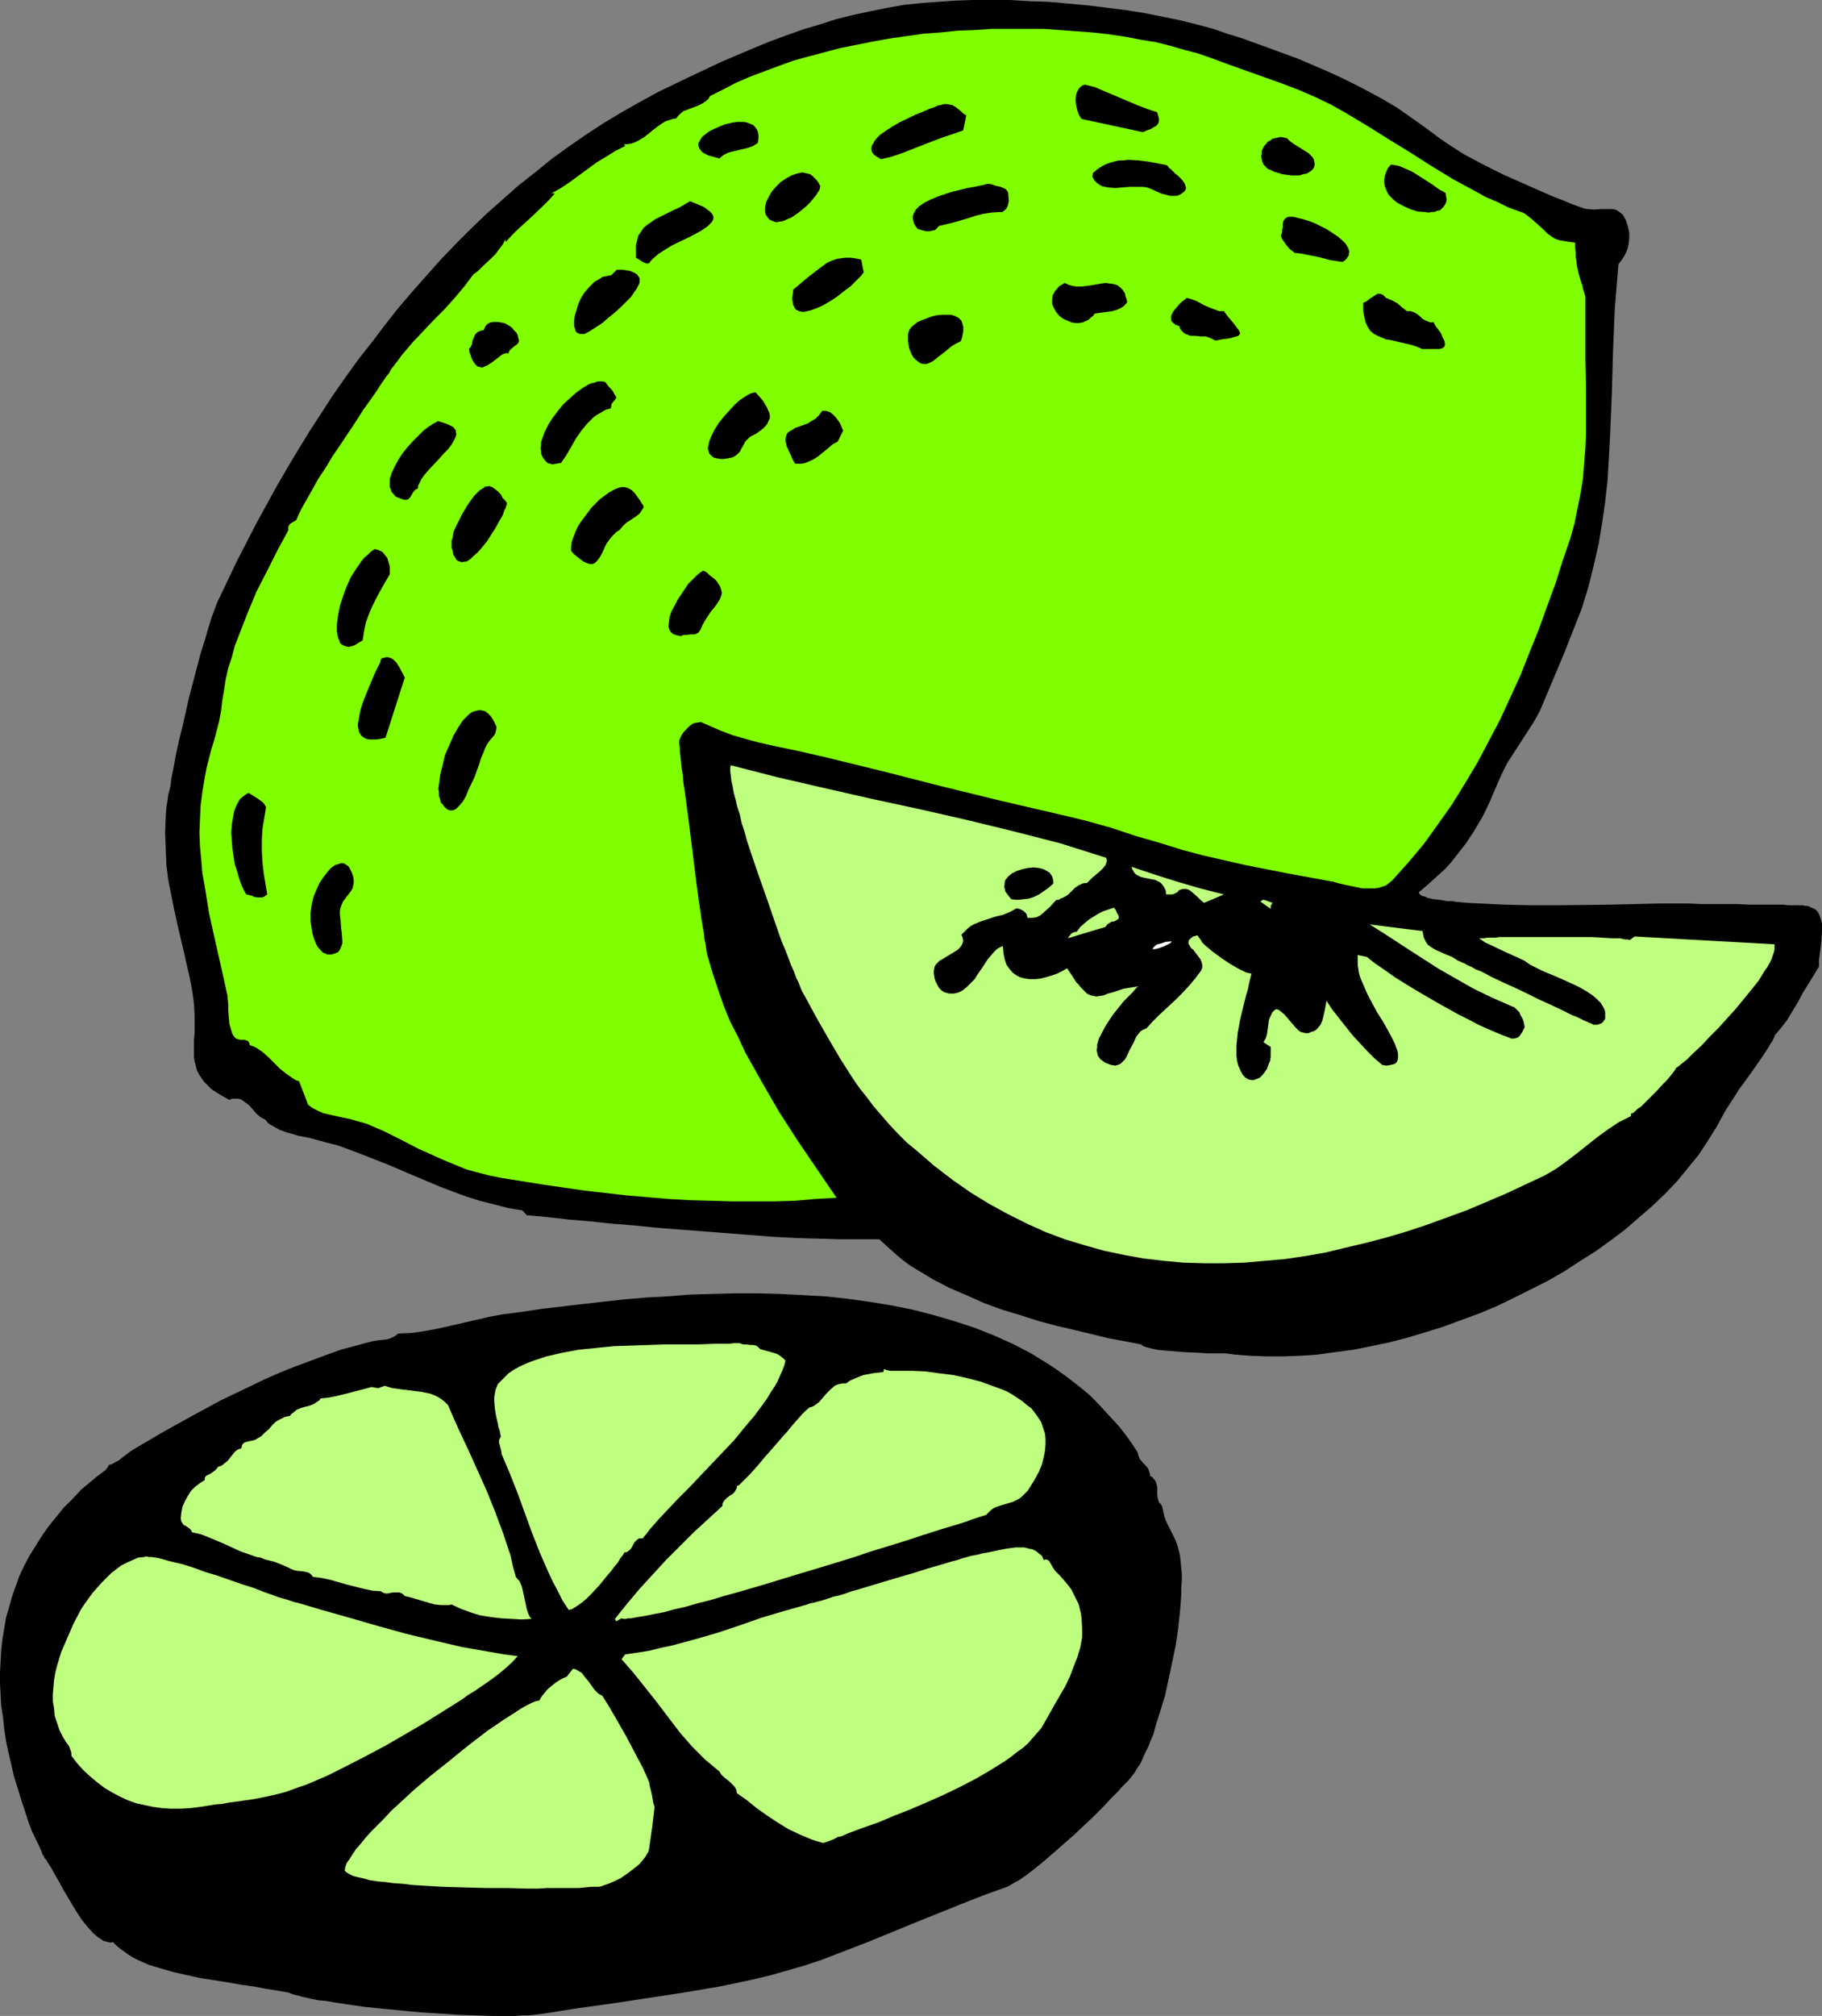 <?xml version="1.0" encoding="UTF-8" standalone="no"?>
<svg
   version="1.0"
   width="129.724mm"
   height="143.471mm"
   id="svg44"
   sodipodi:docname="Lime 07.wmf"
   xmlns:inkscape="http://www.inkscape.org/namespaces/inkscape"
   xmlns:sodipodi="http://sodipodi.sourceforge.net/DTD/sodipodi-0.dtd"
   xmlns="http://www.w3.org/2000/svg"
   xmlns:svg="http://www.w3.org/2000/svg">
  <rect width="100%" height="100%" fill="#808080" stroke="none"/>
  <sodipodi:namedview
     id="namedview44"
     pagecolor="#ffffff"
     bordercolor="#000000"
     borderopacity="0.25"
     inkscape:showpageshadow="2"
     inkscape:pageopacity="0.0"
     inkscape:pagecheckerboard="0"
     inkscape:deskcolor="#d1d1d1"
     inkscape:document-units="mm" />
  <defs
     id="defs1">
    <pattern
       id="WMFhbasepattern"
       patternUnits="userSpaceOnUse"
       width="6"
       height="6"
       x="0"
       y="0" />
  </defs>
  <path
     style="fill:#000000;fill-opacity:1;fill-rule:evenodd;stroke:none"
     d="m 435.512,71.094 -0.485,5.978 -0.485,5.817 -0.485,11.634 -0.323,11.634 -0.485,11.472 -0.323,5.817 -0.323,5.655 -0.646,5.817 -0.808,5.655 -0.97,5.817 -1.293,5.655 -1.454,5.817 -1.778,5.817 -2.424,6.14 -2.424,6.14 -2.586,6.14 -2.586,6.14 -1.293,3.07 -1.616,2.908 -3.555,5.494 -3.555,5.494 -1.454,2.908 -1.293,2.908 -0.97,2.262 -0.97,2.262 -0.97,2.101 -0.97,1.939 -2.262,3.878 -2.262,3.393 -2.747,3.555 -1.293,1.616 -1.454,1.616 -3.394,3.07 -1.778,1.616 -1.939,1.616 v 0.323 l 0.323,0.323 0.323,0.323 0.485,0.162 0.646,0.162 0.646,0.323 1.616,0.323 1.616,0.162 1.778,0.323 h 1.293 0.485 l 0.323,0.162 3.394,0.323 3.394,0.162 6.787,0.323 6.949,0.162 h 7.11 l 14.059,-0.162 6.949,-0.162 6.626,-0.162 h 7.918 l 3.07,0.162 h 3.232 6.626 l 3.394,0.162 h 3.232 3.07 2.747 l 1.293,0.162 h 1.131 0.97 0.97 0.808 l 0.646,0.162 h 0.485 0.162 l 1.131,0.485 0.97,0.485 0.646,0.646 0.485,0.969 0.323,0.969 0.323,1.131 v 1.293 1.131 l -0.162,2.585 -0.323,2.585 -0.162,1.131 -0.162,1.131 v 0.969 0.808 l -1.454,2.424 -2.909,4.686 -1.293,2.424 -1.454,2.424 -1.454,2.424 -1.616,2.101 -1.778,2.101 v 0.323 l -0.162,0.162 -0.323,0.808 -0.646,0.969 -0.646,1.131 -0.97,1.454 -0.97,1.454 -2.262,3.232 -2.424,3.393 -1.131,1.454 -0.97,1.616 -0.97,1.454 -0.808,1.293 -0.646,0.969 -0.485,0.808 -2.101,3.878 -2.424,3.878 -2.424,3.716 -2.909,3.555 -2.909,3.555 -3.232,3.393 -3.555,3.393 -3.555,3.07 -3.717,3.232 -3.878,2.908 -4.04,2.908 -4.363,2.747 -4.202,2.747 -4.525,2.585 -4.525,2.262 -4.525,2.262 -4.686,2.262 -4.686,1.939 -4.848,1.777 -4.848,1.777 -4.686,1.454 -4.848,1.454 -5.01,1.293 -4.686,0.969 -4.848,0.969 -4.848,0.646 -4.686,0.646 -4.686,0.323 -4.525,0.162 h -4.525 l -4.363,-0.162 -4.202,-0.323 -1.131,-0.162 -1.293,-0.162 h -1.454 -1.778 -1.778 l -1.939,-0.162 -4.04,-0.162 -3.878,-0.323 -1.939,-0.162 -1.616,-0.162 -1.454,-0.323 -1.293,-0.323 -0.97,-0.323 -0.646,-0.485 -4.202,-0.808 -4.363,-0.808 -4.686,-1.131 -4.686,-1.131 -4.848,-1.131 -4.848,-1.293 -5.01,-1.616 -4.848,-1.454 -4.848,-1.777 -4.686,-2.101 -4.525,-1.939 -4.363,-2.262 -4.04,-2.424 -2.101,-1.293 -1.778,-1.293 -1.778,-1.454 -1.616,-1.454 -1.616,-1.454 -1.616,-1.454 h -5.171 -5.494 l -5.656,-0.162 -5.979,-0.162 -6.141,-0.323 -6.141,-0.485 -12.443,-0.969 -12.605,-0.969 -6.302,-0.646 -6.141,-0.485 -5.979,-0.646 -5.818,-0.485 -5.494,-0.646 -5.494,-0.485 -1.131,-1.293 -3.878,-0.646 -3.717,-0.969 -3.878,-0.969 -3.555,-1.131 -3.555,-1.293 -3.394,-1.293 -6.949,-2.908 -6.787,-2.908 -6.949,-2.747 -3.394,-1.293 -3.555,-1.293 -3.717,-0.969 -3.555,-0.969 -1.454,-0.323 -1.778,-0.323 -1.616,-0.485 -1.778,-0.485 -1.778,-0.646 -1.454,-0.808 -1.454,-0.808 -0.485,-0.485 -0.485,-0.646 -0.646,-0.323 -0.646,-0.323 -1.131,-0.969 -0.97,-1.131 -0.97,-1.131 -1.131,-0.808 -0.646,-0.485 -0.485,-0.323 -0.808,-0.162 h -0.646 -0.808 l -0.808,0.323 -1.778,-0.969 -1.616,-0.969 -1.454,-0.969 -0.97,-0.969 -0.97,-0.969 -0.808,-1.131 -0.646,-0.969 -0.485,-0.969 -0.323,-1.293 -0.323,-1.131 -0.162,-1.293 v -1.454 -3.07 l 0.162,-1.616 v -1.939 -3.07 l -0.162,-3.232 -0.485,-3.393 -0.646,-3.393 -0.808,-3.555 -0.808,-3.555 -1.778,-7.594 -0.808,-3.716 -0.808,-4.039 -0.808,-4.039 -0.485,-4.039 -0.162,-4.201 -0.162,-4.363 0.162,-4.363 0.162,-2.262 0.323,-2.1 0.162,-1.293 0.323,-1.293 0.323,-1.293 0.162,-1.616 0.646,-3.232 0.646,-3.555 0.808,-3.716 0.97,-3.878 1.778,-7.917 2.101,-7.917 0.97,-3.716 1.131,-3.555 0.97,-3.393 0.97,-3.07 0.485,-1.293 0.485,-1.293 0.485,-1.293 0.485,-0.969 4.848,-10.179 5.171,-10.018 2.747,-5.009 2.747,-5.009 2.909,-5.009 2.909,-4.847 3.07,-5.009 6.302,-9.695 3.394,-4.847 3.394,-4.686 3.555,-4.524 3.555,-4.686 3.555,-4.524 3.878,-4.524 3.717,-4.201 3.878,-4.363 4.04,-4.201 4.04,-4.039 4.202,-4.039 4.363,-3.878 4.202,-3.716 4.525,-3.555 4.363,-3.555 4.686,-3.393 4.686,-3.232 4.686,-3.07 4.848,-2.908 4.848,-2.747 5.01,-2.747 8.403,-4.039 8.565,-4.039 8.726,-3.716 4.363,-1.777 4.363,-1.616 4.525,-1.616 4.363,-1.293 4.525,-1.454 4.525,-1.131 4.525,-0.969 4.686,-0.969 4.686,-0.808 4.686,-0.485 4.363,-0.323 4.525,-0.323 L 261.63,0 h 5.01 5.171 l 5.171,0.323 5.171,0.162 5.333,0.485 5.333,0.485 5.171,0.646 5.171,0.646 5.01,0.808 4.848,0.969 4.686,0.969 4.525,1.131 4.202,1.131 3.717,1.293 3.717,1.131 7.595,2.747 7.918,2.908 7.918,3.393 3.878,1.777 3.878,1.939 3.717,1.939 3.555,1.939 3.555,2.101 3.232,2.262 3.232,2.262 3.07,2.262 1.939,1.454 2.101,1.454 2.262,1.454 2.262,1.454 5.171,2.747 5.494,2.747 5.494,2.424 5.494,2.424 2.586,1.131 2.586,0.969 2.262,0.969 2.262,0.808 0.97,0.323 0.808,0.162 1.778,0.162 1.778,-0.162 h 1.778 1.454 l 0.808,0.162 0.646,0.323 0.646,0.485 0.646,0.485 0.485,0.808 0.485,0.969 0.485,1.616 0.323,1.616 v 1.454 l -0.162,1.454 -0.323,1.454 -0.646,1.454 -0.808,1.293 z"
     id="path1" />
  <path
     style="fill:#7fff00;fill-opacity:1;fill-rule:evenodd;stroke:none"
     d="m 423.876,65.277 v 1.454 l 0.162,1.293 v 1.131 l 0.162,0.969 0.162,1.454 0.323,1.454 0.323,1.293 0.485,1.616 0.323,0.808 0.162,0.969 0.323,0.969 0.323,1.131 v 8.24 8.24 l 0.162,8.079 v 8.079 4.039 l -0.162,4.039 -0.323,4.039 -0.323,4.039 -0.646,4.039 -0.808,4.039 -0.808,4.039 -1.131,4.039 -2.101,6.14 -1.939,6.14 -2.262,6.14 -2.262,6.302 -2.424,5.978 -2.424,6.14 -2.747,5.978 -2.747,5.978 -3.07,5.817 -3.07,5.817 -3.394,5.655 -3.394,5.494 -3.878,5.494 -3.717,5.17 -4.202,5.009 -4.363,4.847 -0.808,0.646 -0.808,0.646 -0.97,0.323 -0.97,0.323 -0.97,0.162 h -1.131 -2.262 l -2.424,-0.485 -2.262,-0.485 -2.101,-0.485 -0.97,-0.323 -0.97,-0.162 -11.474,-2.101 -11.474,-2.262 -5.656,-1.293 -5.656,-1.293 -5.494,-1.454 -5.656,-1.777 -6.787,-1.939 -6.787,-2.262 -6.949,-1.939 -6.787,-1.616 -15.998,-3.716 -15.837,-3.878 -15.837,-4.039 -15.837,-3.878 -7.11,-1.616 -6.949,-1.454 -3.555,-0.808 -3.555,-0.969 -3.394,-0.969 -3.394,-1.293 v 0 l -5.171,-2.262 -0.97,0.162 -0.97,0.162 -0.97,0.646 -0.646,0.646 -0.808,0.808 -0.646,0.808 -0.485,0.969 -0.323,0.808 v 0.323 0.485 l 0.162,0.969 v 0.969 l 0.162,1.293 0.162,1.616 0.162,1.616 0.323,1.939 0.162,2.101 0.323,2.101 0.323,2.262 0.323,2.424 0.646,5.009 1.293,10.341 0.646,5.17 0.646,4.847 0.323,2.101 0.323,2.262 0.323,1.939 0.323,1.939 0.162,1.616 0.323,1.454 0.162,1.293 0.162,0.969 0.162,0.808 0.162,0.485 1.293,4.363 1.454,4.363 1.454,4.201 1.778,4.363 2.101,4.039 1.939,4.201 2.262,4.039 2.262,4.039 4.686,8.079 5.01,7.756 5.171,7.594 5.171,7.594 -5.656,0.323 -5.494,0.485 -5.656,0.162 h -5.656 -5.656 l -5.656,-0.162 -5.818,-0.162 -5.656,-0.323 -11.312,-0.969 -11.312,-1.293 -11.15,-1.616 -11.15,-1.777 -3.232,-0.646 -3.07,-0.808 -3.07,-0.808 -2.747,-1.131 -2.747,-1.131 -2.586,-1.131 -5.01,-2.262 -4.686,-2.424 -4.525,-2.262 -2.262,-0.969 -2.262,-0.969 -2.262,-0.646 -2.262,-0.646 -3.07,-0.646 -2.909,-0.646 -1.293,-0.323 -1.454,-0.646 -1.293,-0.646 -1.293,-0.969 -2.424,-6.302 -0.97,-0.323 -0.97,-0.646 -1.616,-1.131 -1.616,-1.293 -1.454,-1.454 -1.454,-1.454 -1.616,-1.454 -1.616,-1.131 -0.97,-0.485 -0.97,-0.323 -0.162,-0.646 -0.323,-0.485 -0.485,-0.162 -0.485,-0.162 h -0.485 -0.646 l -0.646,-0.162 -0.485,-0.162 -0.485,-0.485 -0.323,-0.485 -0.323,-0.646 -0.162,-0.646 -0.485,-1.616 -0.162,-1.777 -0.162,-1.777 v -1.777 l -0.162,-1.616 v -0.646 l -0.162,-0.646 -1.616,-7.271 -1.616,-7.109 -1.616,-7.271 -1.131,-7.109 -0.646,-3.555 -0.323,-3.716 -0.323,-3.555 -0.162,-3.716 0.162,-3.555 0.162,-3.716 0.485,-3.716 0.646,-3.878 0.485,-2.585 1.293,-5.009 0.808,-2.585 1.293,-5.009 0.485,-2.585 0.323,-2.747 0.485,-2.908 0.485,-3.07 0.646,-2.908 0.97,-2.908 0.808,-3.07 1.131,-2.908 2.262,-5.817 2.424,-5.817 2.909,-5.655 2.747,-5.494 2.909,-5.332 v -0.485 -0.485 l 0.162,-0.323 0.323,-0.485 0.808,-0.485 0.808,-0.485 0.323,-0.646 0.323,-0.808 0.485,-0.969 0.485,-0.969 0.646,-1.131 0.646,-1.131 1.454,-2.585 1.616,-2.908 1.939,-2.908 1.939,-3.232 2.101,-3.07 4.202,-6.302 1.939,-3.07 2.101,-2.908 1.778,-2.585 0.808,-1.293 0.808,-1.131 0.646,-0.969 0.808,-0.969 0.485,-0.969 0.646,-0.808 2.424,-3.232 2.747,-3.232 5.656,-5.978 2.909,-2.908 2.747,-3.07 2.586,-3.07 2.424,-3.232 1.293,-0.969 1.131,-1.131 2.424,-2.262 1.131,-1.131 0.97,-1.293 0.97,-1.293 0.808,-1.454 v 0.808 l 1.454,-1.616 1.778,-1.777 3.394,-3.07 3.394,-3.232 1.616,-1.616 1.616,-1.777 h -0.97 l 2.586,-1.454 2.424,-1.616 4.848,-3.555 2.424,-1.777 2.424,-1.454 2.586,-1.616 2.586,-1.293 -0.323,-0.485 h 0.97 l 0.97,-0.162 0.97,-0.323 0.97,-0.485 1.616,-0.969 1.616,-1.293 1.616,-1.293 1.616,-1.131 0.808,-0.485 0.97,-0.323 0.97,-0.323 0.97,-0.162 0.485,-0.646 0.485,-0.485 0.97,-0.808 1.293,-0.485 2.586,-0.969 1.293,-0.646 1.131,-0.808 0.485,-0.485 0.323,-0.646 3.555,-1.777 3.394,-1.777 3.717,-1.616 3.878,-1.454 3.878,-1.454 4.04,-1.454 4.04,-1.131 4.363,-1.131 4.202,-1.131 8.888,-1.777 4.525,-0.808 4.525,-0.646 4.525,-0.646 4.525,-0.323 4.686,-0.485 4.525,-0.162 4.686,-0.323 h 4.525 4.686 4.525 l 4.525,0.323 4.363,0.323 4.363,0.323 4.363,0.485 4.363,0.646 4.202,0.808 4.04,0.646 3.878,0.969 3.878,1.131 3.717,0.969 3.717,1.293 4.363,1.616 4.525,1.616 9.534,3.393 4.686,1.777 4.525,1.939 4.363,2.101 4.04,2.262 5.656,3.393 5.656,3.555 5.818,3.555 5.818,3.716 5.818,3.555 5.979,3.232 2.909,1.616 3.07,1.293 2.909,1.454 3.07,1.131 0.97,0.323 0.808,0.485 1.616,1.293 1.454,1.293 1.454,1.293 1.293,1.293 1.616,1.131 0.646,0.323 0.97,0.323 0.97,0.162 0.97,0.162 1.131,0.162 z"
     id="path2" />
  <path
     style="fill:#000000;fill-opacity:1;fill-rule:evenodd;stroke:none"
     d="m 311.403,30.215 0.162,0.646 0.162,0.485 0.162,0.646 v 0.323 l -0.162,0.808 -0.485,0.646 -0.808,0.485 -0.808,0.485 -0.97,0.323 -1.131,0.485 -16.483,-3.555 v 0 l -0.646,-0.969 -0.485,-1.293 -0.323,-1.454 -0.162,-1.454 0.162,-1.293 0.162,-0.646 0.323,-0.646 0.323,-0.485 0.485,-0.485 0.485,-0.323 0.646,-0.162 2.586,0.646 2.262,0.969 9.534,4.039 2.586,0.969 z"
     id="path3" />
  <path
     style="fill:#000000;fill-opacity:1;fill-rule:evenodd;stroke:none"
     d="m 260.014,31.023 -0.808,4.039 -2.747,0.969 -2.909,0.969 -5.494,2.101 -5.333,2.101 -2.909,0.969 -2.747,0.646 -0.808,-0.485 -0.808,-0.485 -0.485,-0.485 -0.323,-0.485 -0.162,-0.646 v -0.485 l 0.162,-0.646 0.323,-0.485 0.323,-0.646 0.485,-0.646 1.131,-1.131 1.616,-1.131 1.778,-1.131 1.939,-1.131 2.101,-0.969 1.939,-0.969 2.101,-0.808 1.778,-0.808 1.454,-0.485 0.646,-0.323 0.485,-0.162 h 0.485 l 0.323,-0.162 0.97,-0.162 0.808,0.162 0.97,0.162 0.808,0.485 1.454,1.131 0.646,0.646 z"
     id="path4" />
  <path
     style="fill:#000000;fill-opacity:1;fill-rule:evenodd;stroke:none"
     d="m 203.939,38.455 -1.293,0.808 -1.293,0.485 -2.747,0.646 -1.293,0.323 -1.293,0.323 -1.293,0.646 -0.646,0.485 -0.485,0.485 -1.616,-0.485 -1.293,-0.323 -0.97,-0.485 -0.808,-0.485 -0.485,-0.646 -0.323,-0.485 -0.162,-0.646 v -0.646 l 0.323,-0.485 0.323,-0.646 0.485,-0.646 0.646,-0.485 0.808,-0.646 0.808,-0.485 1.778,-0.808 1.939,-0.808 2.101,-0.485 1.131,-0.162 h 0.97 0.97 l 0.808,0.162 0.808,0.323 0.808,0.323 0.485,0.485 0.485,0.646 0.323,0.646 0.162,0.969 v 0.969 z"
     id="path5" />
  <path
     style="fill:#000000;fill-opacity:1;fill-rule:evenodd;stroke:none"
     d="m 346.308,37.163 0.808,0.808 1.131,0.808 1.293,0.808 1.293,0.808 1.293,0.808 0.97,0.969 0.323,0.485 0.162,0.485 0.162,0.646 v 0.646 l -0.162,0.646 -0.485,0.646 -0.646,0.485 -0.808,0.485 -0.97,0.162 -0.97,0.323 h -1.131 -1.131 l -2.424,-0.323 -0.97,-0.323 -1.131,-0.323 -0.97,-0.485 -0.808,-0.323 -0.646,-0.646 -0.485,-0.485 -0.323,-0.808 -0.162,-0.646 -0.162,-0.808 0.162,-0.646 v -0.808 l 0.323,-0.646 0.323,-0.646 0.485,-0.485 0.485,-0.646 0.646,-0.323 0.646,-0.485 0.646,-0.162 0.808,-0.162 0.808,-0.162 0.808,0.162 z"
     id="path6" />
  <path
     style="fill:#000000;fill-opacity:1;fill-rule:evenodd;stroke:none"
     d="m 293.95,47.504 0.162,-0.969 1.131,-0.969 0.97,-0.646 1.131,-0.646 1.293,-0.485 1.131,-0.323 1.293,-0.323 h 1.293 l 1.293,-0.162 2.586,0.162 2.747,0.323 2.586,0.485 2.424,0.485 0.323,0.323 0.323,0.485 0.323,0.162 0.162,0.162 0.646,0.646 0.485,0.485 0.646,0.485 1.131,1.131 0.485,0.646 0.323,0.485 0.162,0.646 0.162,0.485 -0.162,0.485 -0.323,0.485 -0.646,0.485 -0.808,0.485 -0.646,0.162 h -0.646 -1.131 l -1.131,-0.323 -1.293,-0.323 -2.424,-1.131 -1.293,-0.485 -1.131,-0.162 h -1.616 -1.939 l -1.939,0.162 -1.939,0.162 -1.939,-0.162 -0.808,-0.162 -0.808,-0.162 -0.808,-0.485 -0.646,-0.485 -0.646,-0.646 z"
     id="path7" />
  <path
     style="fill:#000000;fill-opacity:1;fill-rule:evenodd;stroke:none"
     d="m 388.971,51.866 0.162,0.969 0.162,0.808 -0.162,0.808 -0.323,0.646 -0.323,0.485 -0.485,0.485 -0.485,0.485 -0.808,0.162 -0.808,0.323 h -0.646 l -0.97,0.162 -0.808,-0.162 -2.101,-0.162 -1.939,-0.646 -1.778,-0.808 -1.778,-0.969 -0.808,-0.646 -0.646,-0.646 -0.646,-0.646 -0.485,-0.808 -0.323,-0.808 -0.323,-0.808 -0.162,-0.969 v -0.808 l 0.162,-0.969 0.323,-0.969 0.485,-1.131 0.808,-0.969 2.101,0.323 1.939,0.808 1.778,0.808 1.778,1.131 3.555,2.262 1.778,1.293 z"
     id="path8" />
  <path
     style="fill:#000000;fill-opacity:1;fill-rule:evenodd;stroke:none"
     d="m 220.745,50.089 -0.162,0.808 -0.485,0.808 -0.485,0.808 -0.808,0.969 -0.808,0.969 -0.808,0.808 -2.101,1.777 -1.131,0.808 -0.97,0.646 -1.131,0.485 -1.131,0.485 -0.97,0.162 -0.97,0.162 -0.808,-0.323 -0.808,-0.323 -0.485,-0.485 -0.323,-0.485 -0.323,-0.485 -0.162,-0.646 v -0.646 -0.646 l 0.323,-1.454 0.646,-1.293 0.808,-1.454 1.131,-1.293 1.293,-1.293 1.454,-0.969 1.454,-0.808 1.454,-0.485 0.646,-0.162 0.808,-0.162 0.646,0.162 0.808,0.162 0.646,0.162 0.646,0.485 0.485,0.485 0.646,0.646 0.485,0.646 z"
     id="path9" />
  <path
     style="fill:#000000;fill-opacity:1;fill-rule:evenodd;stroke:none"
     d="m 252.742,60.753 -0.646,0.646 -0.485,0.485 -0.808,0.162 -0.646,0.162 h -0.808 l -0.808,-0.162 -1.616,-0.485 -0.485,-0.646 -0.485,-0.808 -0.162,-0.646 -0.162,-0.646 v -0.646 l 0.162,-0.646 0.323,-0.485 0.323,-0.646 0.485,-0.485 0.485,-0.485 1.454,-0.969 1.616,-0.808 1.939,-0.808 1.939,-0.646 1.939,-0.646 2.101,-0.485 1.939,-0.485 1.939,-0.323 1.454,-0.323 0.808,-0.162 0.646,-0.162 0.485,-0.162 h 0.485 l 0.808,0.162 0.808,0.323 1.454,0.323 0.808,0.323 0.646,0.323 0.485,0.646 0.162,0.485 v 0.485 l 0.162,1.454 -0.162,0.808 -0.162,0.646 -0.323,0.646 -0.485,0.485 -0.646,0.485 h -0.808 l -2.262,0.162 -2.101,0.323 -1.939,0.485 -1.939,0.646 -3.878,1.131 -1.939,0.485 z"
     id="path10" />
  <path
     style="fill:#000000;fill-opacity:1;fill-rule:evenodd;stroke:none"
     d="m 174.689,70.771 -0.485,0.162 -0.485,-0.162 -0.808,-0.323 -0.97,-0.646 -0.808,-0.485 v -1.777 -1.616 l 0.323,-1.293 0.323,-1.293 0.808,-1.131 0.646,-0.969 0.97,-0.808 0.97,-0.646 1.131,-0.808 1.293,-0.646 2.586,-1.293 2.747,-1.293 2.747,-1.616 1.616,0.646 1.131,0.485 1.131,0.485 0.808,0.646 0.646,0.485 0.485,0.485 0.323,0.485 0.162,0.485 v 0.485 l -0.162,0.485 -0.323,0.485 -0.485,0.485 -0.485,0.485 -0.646,0.485 -1.454,0.969 -1.778,0.969 -1.939,0.969 -4.04,1.939 -1.778,1.131 -1.778,1.131 -1.293,1.131 -0.646,0.646 z"
     id="path11" />
  <path
     style="fill:#000000;fill-opacity:1;fill-rule:evenodd;stroke:none"
     d="m 361.176,70.448 -3.232,-0.485 -3.07,-0.808 -3.232,-0.646 -1.616,-0.323 -1.616,-0.162 -0.646,-0.485 -0.646,-0.485 -0.97,-1.131 -0.808,-1.131 -0.485,-0.808 -0.162,-0.646 0.323,-0.808 v -0.646 l 0.162,-0.808 v -0.808 l 0.162,-0.808 0.323,-0.485 0.323,-0.323 0.323,-0.162 0.323,-0.162 h 0.485 0.97 l 1.293,0.323 1.293,0.323 1.616,0.485 1.616,0.646 1.616,0.808 1.616,0.808 1.454,0.969 1.454,0.969 1.131,0.969 0.97,0.969 0.646,1.131 0.162,0.485 0.162,0.485 -0.162,0.485 v 0.485 l -0.323,0.485 -0.323,0.485 -0.485,0.485 z"
     id="path12" />
  <path
     style="fill:#000000;fill-opacity:1;fill-rule:evenodd;stroke:none"
     d="m 232.381,73.033 v 0.323 l -0.323,0.323 -0.323,0.485 -0.485,0.485 -0.485,0.485 -0.646,0.646 -1.293,1.293 -1.778,1.293 -1.616,1.293 -1.939,1.293 -1.939,1.131 -1.778,0.808 -1.778,0.646 -0.808,0.162 -0.646,0.162 h -0.808 l -0.646,-0.162 -0.485,-0.162 -0.485,-0.323 -0.323,-0.485 -0.323,-0.646 -0.162,-0.808 -0.162,-0.969 0.162,-1.131 0.162,-1.293 4.04,-3.393 2.101,-1.616 1.939,-1.454 1.131,-0.808 1.131,-0.485 1.293,-0.485 1.131,-0.162 1.293,-0.162 h 1.293 l 1.293,0.162 1.616,0.323 z"
     id="path13" />
  <path
     style="fill:#000000;fill-opacity:1;fill-rule:evenodd;stroke:none"
     d="m 164.509,74.003 1.454,-1.454 h 1.454 l 1.131,0.162 0.97,0.162 0.808,0.323 0.646,0.323 0.485,0.323 0.323,0.485 0.323,0.485 v 0.485 0.646 l -0.162,0.485 -0.323,0.646 -0.323,0.646 -0.485,0.646 -0.97,1.454 -1.454,1.454 -1.454,1.454 -1.616,1.454 -1.616,1.293 -1.454,1.293 -1.454,0.969 -1.293,0.808 -0.485,0.323 -0.485,0.323 -0.646,0.323 -0.646,0.323 h -0.646 -0.485 l -0.485,-0.162 -0.323,-0.162 -0.323,-0.323 -0.162,-0.485 -0.162,-0.485 -0.162,-0.485 v -1.293 l 0.162,-1.454 0.485,-1.616 0.485,-1.616 0.808,-1.777 0.97,-1.454 1.293,-1.454 1.293,-1.293 1.454,-0.808 0.646,-0.485 0.808,-0.162 0.808,-0.162 z"
     id="path14" />
  <path
     style="fill:#000000;fill-opacity:1;fill-rule:evenodd;stroke:none"
     d="m 303.323,81.274 -0.808,0.969 -0.97,0.646 -1.131,0.485 -1.131,0.323 -2.424,0.323 -1.131,0.162 -1.131,0.162 -0.485,0.646 -0.646,0.485 -0.485,0.485 -0.646,0.323 -1.131,0.485 -1.293,0.162 -1.454,-0.162 -1.131,-0.485 -1.131,-0.485 -1.131,-0.808 -0.808,-0.969 -0.646,-1.131 -0.485,-1.131 v -1.131 l 0.162,-1.293 0.323,-0.485 0.323,-0.646 0.485,-0.485 0.485,-0.646 0.808,-0.485 0.808,-0.485 0.97,0.485 1.131,0.323 1.131,0.162 h 1.293 l 2.586,-0.323 2.747,-0.485 1.131,-0.162 1.131,0.162 1.131,0.162 0.97,0.323 0.808,0.646 0.485,0.485 0.323,0.485 0.323,0.485 0.162,0.808 0.323,0.808 z"
     id="path15" />
  <path
     style="fill:#000000;fill-opacity:1;fill-rule:evenodd;stroke:none"
     d="m 378.628,83.697 h 0.485 0.485 l 0.97,0.323 0.808,0.485 0.808,0.646 0.646,0.646 0.97,0.485 0.808,0.323 0.485,0.162 0.646,-0.162 0.485,0.969 0.485,0.646 0.97,1.293 0.485,1.131 0.485,0.969 0.162,0.646 v 0.646 l -0.162,0.323 -0.323,0.323 -0.323,0.162 -0.646,0.162 h -1.293 -1.616 -1.778 l -1.454,-0.646 -1.454,-0.485 -2.909,-0.646 -2.747,-0.646 -1.131,-0.162 -1.131,-0.485 -1.131,-0.485 -0.97,-0.485 -0.97,-0.808 -0.646,-0.969 -0.646,-1.293 -0.323,-1.454 -0.162,-0.808 -0.162,-0.969 v -0.969 -1.131 l 0.808,-0.323 0.808,-0.646 1.454,-0.969 0.808,-0.485 h 0.646 l 0.485,0.162 0.323,0.162 0.323,0.323 0.485,0.485 0.808,0.323 0.808,0.323 1.454,0.808 1.293,1.131 z"
     id="path16" />
  <path
     style="fill:#000000;fill-opacity:1;fill-rule:evenodd;stroke:none"
     d="m 329.34,83.697 0.97,1.293 0.808,0.969 0.808,0.969 0.485,0.646 0.485,0.646 0.485,0.646 0.162,0.323 0.162,0.485 -0.162,0.323 -0.323,0.323 -0.485,0.162 -0.646,0.162 -0.97,0.323 -1.131,0.162 -1.293,0.162 -1.616,0.323 -0.646,-0.323 -0.646,-0.323 -1.293,-0.485 h -1.454 l -1.454,-0.162 h -1.293 l -0.808,-0.323 -0.485,-0.162 -0.485,-0.323 -0.485,-0.485 -0.485,-0.646 -0.162,-0.646 -0.97,-0.323 -0.646,-0.485 -0.485,-0.485 -0.162,-0.485 v -0.485 -0.485 l 0.323,-0.646 0.323,-0.646 0.808,-0.969 0.97,-1.131 0.97,-0.808 0.485,-0.323 0.323,-0.323 1.293,0.323 1.293,0.485 2.424,1.293 1.131,0.485 1.293,0.485 1.293,0.485 z"
     id="path17" />
  <path
     style="fill:#000000;fill-opacity:1;fill-rule:evenodd;stroke:none"
     d="m 258.56,91.776 -1.293,0.646 -1.131,0.646 -1.939,1.616 -2.101,1.616 -0.97,0.808 -0.97,0.485 -0.808,0.323 h -0.808 l -0.808,-0.162 -0.646,-0.485 -0.646,-0.485 -0.646,-0.646 -0.485,-0.808 -0.323,-0.808 -0.323,-0.808 -0.162,-0.969 -0.162,-0.969 v -0.969 -0.808 l 0.162,-0.808 0.323,-0.646 0.485,-0.646 0.808,-0.646 0.808,-0.646 1.131,-0.485 1.293,-0.485 1.293,-0.485 1.293,-0.323 1.454,-0.162 h 1.293 1.293 l 0.97,0.323 0.97,0.485 0.808,0.808 0.162,0.485 0.162,0.485 0.162,0.646 v 0.646 0.646 l -0.162,0.808 -0.162,0.808 z"
     id="path18" />
  <path
     style="fill:#000000;fill-opacity:1;fill-rule:evenodd;stroke:none"
     d="m 136.875,95.008 h -0.646 l -0.646,0.162 -0.646,0.323 -0.808,0.646 -0.646,0.485 -0.808,0.646 -1.454,0.969 -0.808,0.323 -0.646,0.323 -0.646,-0.162 -0.646,-0.162 -0.646,-0.646 -0.323,-0.485 -0.323,-0.485 -0.323,-0.646 -0.162,-0.646 -0.323,-0.808 -0.162,-0.969 0.485,-0.646 0.323,-0.808 0.162,-0.969 0.323,-0.646 0.323,-0.808 0.646,-0.646 0.646,-0.323 0.485,-0.162 h 0.485 l 0.323,-0.646 0.323,-0.646 0.485,-0.485 0.646,-0.323 0.808,-0.162 h 0.646 0.808 l 0.808,0.162 0.808,0.162 0.646,0.323 0.808,0.485 0.646,0.485 0.485,0.646 0.646,0.646 0.323,0.646 0.162,0.808 0.162,0.485 v 0.323 l -0.162,0.485 -0.485,0.485 -0.485,0.323 -0.97,0.808 -0.485,0.485 z"
     id="path19" />
  <path
     style="fill:#000000;fill-opacity:1;fill-rule:evenodd;stroke:none"
     d="m 164.347,109.873 -1.293,0.323 -1.131,0.646 -1.131,0.646 -0.97,0.646 -0.97,0.969 -0.808,0.808 -1.616,1.939 -1.454,2.101 -2.586,4.524 -1.454,2.101 h -0.485 l -0.646,0.162 -1.131,0.162 -0.646,-0.162 -0.646,-0.162 -0.323,-0.323 -0.323,-0.323 -0.485,-0.646 -0.323,-0.485 -0.323,-0.808 v -0.646 l -0.162,-0.808 0.162,-0.808 v -0.808 l 0.323,-0.969 0.646,-1.777 0.97,-1.939 1.131,-1.777 1.454,-1.939 1.454,-1.777 1.778,-1.616 1.616,-1.454 1.778,-1.293 1.616,-0.969 0.808,-0.323 0.808,-0.162 0.808,-0.323 h 0.808 0.646 l 0.646,0.162 0.808,1.131 0.808,0.808 0.485,0.646 0.323,0.646 0.323,0.485 0.162,0.323 v 0.323 l -0.162,0.162 -0.323,0.485 -0.323,0.323 -0.485,0.646 v 0.485 z"
     id="path20" />
  <path
     style="fill:#000000;fill-opacity:1;fill-rule:evenodd;stroke:none"
     d="m 203.293,105.51 1.454,1.616 0.646,0.808 0.485,0.808 0.485,0.808 0.323,0.808 0.323,0.646 0.162,0.808 v 0.646 l -0.323,0.646 -0.323,0.808 -0.485,0.646 -0.646,0.646 -0.808,0.646 -1.131,0.808 -1.293,0.646 -0.485,0.323 -0.323,0.323 -0.808,0.808 -0.485,0.969 -0.485,0.808 -0.485,0.969 -0.808,0.808 -0.485,0.323 -0.485,0.323 -0.646,0.162 -0.808,0.162 -1.131,0.162 h -0.97 l -0.808,-0.162 -0.808,-0.162 -0.485,-0.323 -0.485,-0.485 -0.323,-0.323 -0.162,-0.646 -0.162,-0.485 v -0.646 l 0.162,-0.646 0.162,-0.808 0.646,-1.616 0.808,-1.616 1.131,-1.777 1.293,-1.616 1.454,-1.616 1.454,-1.616 1.454,-1.293 1.454,-0.969 0.808,-0.485 0.646,-0.323 0.646,-0.162 z"
     id="path21" />
  <path
     style="fill:#000000;fill-opacity:1;fill-rule:evenodd;stroke:none"
     d="m 226.886,115.851 -1.454,2.908 -1.454,0.808 -1.293,1.131 -2.586,2.101 -1.293,0.808 -1.454,0.646 -0.808,0.323 -0.808,0.162 h -0.808 -0.97 l -0.646,-1.131 -0.485,-1.131 -0.485,-0.969 -0.323,-0.808 -0.323,-0.646 -0.162,-0.808 -0.162,-0.485 v -0.646 l 0.162,-0.808 0.323,-0.808 0.646,-0.485 0.808,-0.485 0.808,-0.485 0.97,-0.323 2.262,-0.808 0.97,-0.646 1.131,-0.646 0.97,-0.969 0.808,-1.131 h 0.646 0.485 l 0.97,0.323 0.808,0.646 0.646,0.646 0.646,0.808 0.646,0.969 z"
     id="path22" />
  <path
     style="fill:#000000;fill-opacity:1;fill-rule:evenodd;stroke:none"
     d="m 112.473,131.363 -0.646,0.323 -0.485,0.485 -0.323,0.485 -0.646,1.131 -0.485,0.485 -0.485,0.162 h -0.323 -0.323 l -0.97,-0.323 -0.808,-0.323 -0.646,-0.323 -0.485,-0.646 -0.485,-0.485 -0.162,-0.646 -0.323,-0.646 v -0.646 -0.808 -0.646 l 0.485,-1.616 0.808,-1.777 0.97,-1.777 1.131,-1.777 1.293,-1.616 1.454,-1.616 1.454,-1.454 1.454,-1.454 1.454,-1.131 1.293,-0.808 0.646,-0.323 0.485,-0.323 1.131,0.323 0.97,0.323 0.808,0.323 0.646,0.323 0.646,0.323 0.323,0.485 0.323,0.323 v 0.485 l 0.162,0.646 -0.323,0.969 -0.323,0.646 -0.646,1.131 -0.97,1.293 -1.293,1.293 -1.131,1.293 -2.586,2.747 -1.131,1.293 -0.97,1.293 -0.646,1.293 -0.323,0.646 z"
     id="path23" />
  <path
     style="fill:#000000;fill-opacity:1;fill-rule:evenodd;stroke:none"
     d="m 136.39,135.24 v 0.485 l -0.162,0.323 -0.162,0.646 -0.323,0.485 -0.485,1.454 -0.97,1.616 -0.97,1.777 -1.131,1.777 -1.131,1.777 -1.293,1.616 -1.293,1.454 -1.293,1.131 -0.485,0.485 -0.646,0.485 -0.646,0.323 h -0.485 l -0.646,0.162 -0.485,-0.162 -0.485,-0.162 -0.485,-0.323 -0.323,-0.646 -0.485,-0.646 -0.162,-0.969 -0.323,-1.131 v -0.646 -1.131 l 0.323,-0.969 0.162,-1.293 0.485,-1.131 0.646,-1.293 1.293,-2.585 1.454,-2.424 0.808,-1.131 0.808,-1.131 0.808,-0.808 0.808,-0.808 0.808,-0.485 0.646,-0.485 h 0.485 l 0.485,-0.162 0.485,0.162 0.485,0.162 0.646,0.485 0.808,0.646 0.808,0.808 0.485,0.969 0.646,0.646 z"
     id="path24" />
  <path
     style="fill:#000000;fill-opacity:1;fill-rule:evenodd;stroke:none"
     d="m 173.235,136.21 -0.162,0.485 -0.323,0.485 -0.646,0.969 -0.808,0.646 -0.97,0.646 -1.939,1.293 -0.808,0.808 -0.808,0.969 -0.97,0.646 -0.97,0.969 -0.808,0.969 -0.808,1.131 -0.485,0.969 -0.485,1.131 -0.485,0.969 -0.485,0.808 -0.646,0.808 -0.485,0.485 -0.646,0.323 h -0.808 l -0.485,-0.162 -0.485,-0.162 -0.646,-0.323 -0.485,-0.323 -0.646,-0.485 -0.808,-0.646 -0.808,-0.646 -0.646,-0.808 v -1.131 l 0.162,-1.293 0.485,-1.293 0.485,-1.293 0.646,-1.454 0.808,-1.293 0.97,-1.293 0.97,-1.293 0.97,-1.293 1.131,-1.131 1.131,-1.131 1.293,-0.969 1.131,-0.808 1.131,-0.646 0.97,-0.485 1.131,-0.323 h 0.646 0.485 l 0.97,0.323 0.808,0.485 0.808,0.808 1.293,1.777 0.485,0.808 z"
     id="path25" />
  <path
     style="fill:#000000;fill-opacity:1;fill-rule:evenodd;stroke:none"
     d="m 104.878,154.468 -2.424,4.201 -1.131,2.101 -1.131,2.262 -0.97,2.262 -0.808,2.262 -0.485,2.424 -0.323,2.262 -1.131,0.646 -0.97,0.646 -0.97,0.323 -0.808,0.162 -0.646,-0.162 -0.485,-0.162 -0.646,-0.323 -0.485,-0.485 -0.162,-0.646 -0.323,-0.646 -0.162,-0.808 -0.162,-0.969 v -0.969 -0.969 l 0.323,-2.424 0.485,-2.424 0.808,-2.585 0.97,-2.585 1.131,-2.585 1.454,-2.262 1.454,-2.101 0.808,-0.969 0.97,-0.808 0.808,-0.808 0.97,-0.646 0.646,0.162 0.485,0.162 0.97,0.485 0.646,0.808 0.646,0.808 0.323,1.131 0.323,1.131 v 0.969 z"
     id="path26" />
  <path
     style="fill:#000000;fill-opacity:1;fill-rule:evenodd;stroke:none"
     d="m 183.254,171.111 -0.808,-0.162 -0.646,-0.162 -0.485,-0.162 -0.485,-0.323 -0.323,-0.323 -0.323,-0.485 -0.162,-0.485 -0.162,-0.485 0.162,-1.293 0.162,-1.293 0.485,-1.454 0.808,-1.454 0.808,-1.616 0.97,-1.454 0.97,-1.454 0.97,-1.454 1.131,-1.131 1.131,-1.131 0.97,-0.808 0.808,-0.485 0.97,0.485 0.646,0.646 0.808,0.646 0.646,0.485 0.485,0.485 0.323,0.485 0.646,0.969 0.323,0.969 0.162,0.808 -0.162,0.808 -0.323,0.808 -0.485,0.808 -0.646,0.969 -0.646,0.808 -0.808,0.969 -1.454,2.262 -0.646,1.131 -0.646,1.454 -0.485,0.646 -0.485,0.323 -0.646,0.162 h -0.808 l -1.454,0.162 h -0.646 z"
     id="path27" />
  <path
     style="fill:#000000;fill-opacity:1;fill-rule:evenodd;stroke:none"
     d="m 108.918,182.259 -5.171,16.158 -1.293,0.323 -1.293,0.162 h -0.97 -0.808 l -0.808,-0.162 -0.646,-0.323 -0.646,-0.485 -0.323,-0.485 -0.323,-0.485 -0.162,-0.808 -0.162,-0.646 v -0.808 l 0.323,-1.777 0.323,-1.777 0.646,-2.101 0.808,-2.1 1.616,-3.878 0.808,-1.939 0.808,-1.616 0.646,-1.293 0.162,-0.646 0.162,-0.485 0.808,-0.162 0.485,-0.162 h 0.485 l 0.485,0.162 0.485,0.162 0.485,0.323 0.808,0.808 0.646,0.969 1.131,2.101 z"
     id="path28" />
  <path
     style="fill:#000000;fill-opacity:1;fill-rule:evenodd;stroke:none"
     d="m 133.32,194.863 0.323,0.808 -0.162,0.646 -0.162,0.808 -0.323,0.646 -1.131,1.293 -0.808,1.131 -0.485,0.969 -0.485,1.293 -0.646,1.454 -0.485,1.616 -1.293,3.555 -1.616,3.393 -0.646,1.616 -0.808,1.454 -0.97,1.131 -0.808,0.808 -0.485,0.323 -0.485,0.162 h -0.323 -0.485 l -0.485,-0.162 -0.485,-0.323 -0.485,-0.485 -0.485,-0.646 -0.485,-0.485 -0.162,-0.808 -0.323,-0.969 v -0.969 l -0.162,-0.969 0.162,-1.131 0.323,-2.585 0.646,-2.585 0.646,-2.747 1.131,-2.585 1.131,-2.585 1.293,-2.262 0.646,-0.969 0.646,-0.969 0.808,-0.808 0.646,-0.646 0.808,-0.646 0.808,-0.323 0.646,-0.162 0.808,-0.162 0.808,0.162 0.646,0.162 0.808,0.646 0.646,0.646 0.646,0.969 z"
     id="path29" />
  <path
     style="fill:#bfff7f;fill-opacity:1;fill-rule:evenodd;stroke:none"
     d="m 297.667,230.733 0.162,0.485 v 0.485 l -0.323,0.969 -0.646,0.808 -0.97,0.969 -1.939,1.616 -0.808,0.808 -0.646,0.646 h -0.646 l -0.646,0.162 -0.97,0.485 -0.97,0.646 -0.808,0.808 -0.97,0.969 -0.97,0.646 -1.131,0.485 -0.485,0.323 h -0.646 l -1.616,1.777 -1.778,1.616 -0.97,0.808 -0.97,0.485 -1.131,0.162 h -0.646 -0.646 l -0.162,-0.646 -0.162,-0.485 -0.323,-0.323 -0.323,-0.323 -0.808,-0.485 -1.131,-0.323 -1.778,0.969 -1.939,0.808 -2.101,0.485 -1.939,0.646 -1.939,0.646 -1.939,0.808 -0.808,0.485 -0.808,0.646 -0.808,0.808 -0.808,0.808 0.323,0.808 0.162,0.808 -0.162,0.646 -0.323,0.646 -0.485,0.646 -0.485,0.485 -1.293,0.808 -0.808,0.485 -0.808,0.485 -1.293,0.808 -0.646,0.323 -0.646,0.646 -0.485,0.485 -0.323,0.646 -0.162,0.969 v 0.808 l 0.162,1.131 0.323,0.969 0.485,0.969 0.485,0.808 0.646,0.646 0.808,0.485 0.646,0.162 0.646,0.162 h 0.646 0.646 l 1.293,-0.323 1.131,-0.646 0.97,-0.808 0.97,-0.969 1.131,-1.131 0.808,-1.293 1.778,-2.585 0.808,-1.293 0.808,-0.969 0.97,-1.131 0.808,-0.808 0.808,-0.485 0.808,-0.323 0.162,1.939 0.323,1.616 0.485,1.454 0.808,1.131 0.808,0.969 1.131,0.808 0.97,0.485 1.293,0.323 1.293,0.162 h 1.454 l 1.454,-0.162 1.293,-0.323 1.616,-0.485 1.454,-0.485 1.293,-0.646 1.454,-0.808 0.646,0.969 0.646,0.969 0.646,0.969 0.485,0.808 0.646,0.646 0.485,0.646 0.97,0.969 0.808,0.808 0.97,0.485 0.808,0.162 0.808,0.162 0.97,-0.162 0.97,-0.162 1.131,-0.485 1.293,-0.323 1.454,-0.485 1.454,-0.485 1.939,-0.323 2.101,-0.323 -0.323,0.162 -0.485,0.485 -0.808,0.969 -1.131,1.131 -1.293,1.293 -1.293,1.616 -1.293,1.616 -1.131,1.616 -1.131,1.777 -0.97,1.777 -0.808,1.616 -0.485,1.616 v 0.808 l -0.162,0.646 0.162,0.646 0.162,0.808 0.323,0.485 0.323,0.485 0.646,0.485 0.646,0.485 0.808,0.323 0.97,0.323 0.97,0.162 0.646,-0.162 0.808,-0.323 0.485,-0.485 0.646,-0.646 0.485,-0.808 0.808,-1.777 0.97,-1.777 0.808,-1.777 0.646,-0.808 0.485,-0.646 0.808,-0.485 0.808,-0.323 1.616,-1.777 1.939,-1.939 4.202,-3.878 1.939,-1.939 1.939,-2.101 1.616,-1.939 1.454,-1.939 0.323,-0.808 v -0.808 l -0.162,-0.646 -0.323,-0.808 -0.97,-1.293 -0.97,-1.293 -0.646,-0.485 -0.323,-0.646 -0.323,-0.485 v -0.485 l 0.162,-0.485 0.485,-0.485 0.646,-0.485 0.646,-0.162 0.485,-0.162 0.323,0.485 0.485,0.646 0.485,0.808 0.808,0.808 0.97,0.808 0.97,0.808 2.424,1.777 2.424,1.616 1.131,0.646 1.131,0.646 0.97,0.485 0.97,0.485 0.808,0.162 0.646,0.162 -0.323,1.293 -0.323,1.293 -0.323,1.616 -0.485,1.616 -0.808,3.232 -0.808,3.393 -0.646,3.555 -0.162,1.616 -0.162,1.616 v 1.454 1.454 l 0.162,1.293 0.323,1.293 0.646,1.454 0.646,1.131 0.646,0.646 0.808,0.485 0.808,0.162 h 0.646 l 0.808,-0.323 0.808,-0.323 0.646,-0.646 0.646,-0.808 0.646,-0.969 0.323,-0.969 0.485,-1.131 0.162,-1.131 v -1.293 -1.293 l -1.939,-1.293 v 0 l 0.646,-1.131 0.323,-1.131 0.162,-1.293 0.162,-1.131 0.162,-1.293 0.485,-1.131 0.485,-0.969 0.485,-0.485 0.485,-0.323 0.646,0.162 0.646,0.485 0.97,0.808 1.939,2.262 0.97,1.131 0.97,0.969 0.485,0.323 0.646,0.162 0.646,0.162 h 0.808 l 0.646,-0.323 0.646,-0.162 0.646,-0.323 0.485,-0.485 0.808,-0.969 0.485,-1.131 0.323,-1.293 0.323,-1.454 0.485,-2.585 1.454,2.262 1.778,2.262 3.717,4.686 1.939,2.101 1.939,2.101 2.101,2.1 2.101,1.777 1.131,0.162 0.97,-0.162 0.646,-0.162 0.646,-0.162 0.485,-0.485 0.162,-0.323 0.162,-0.646 v -0.485 -0.808 l -0.162,-0.808 -0.323,-0.808 -0.323,-0.969 -0.97,-1.939 -1.131,-2.101 -1.293,-2.262 -1.454,-2.262 -2.586,-4.847 -0.97,-2.262 -0.97,-2.262 -0.323,-1.131 -0.323,-2.101 v -0.808 -1.939 l 2.424,0.485 0.646,0.485 0.808,0.646 0.808,0.646 0.97,0.646 2.101,1.454 2.262,1.616 2.586,1.616 2.909,1.777 5.818,3.393 5.818,3.232 2.909,1.454 2.747,1.454 2.586,1.131 2.262,0.969 1.131,0.485 0.97,0.323 0.808,0.323 0.808,0.323 h 0.646 l 0.646,-0.162 0.485,-0.162 0.485,-0.485 0.646,-0.969 0.646,-1.293 -0.323,-1.616 -0.323,-0.808 -0.485,-0.808 -0.323,-0.808 -0.646,-0.646 -0.646,-0.646 -0.808,-0.323 -2.586,-1.131 -2.586,-1.131 -5.01,-2.424 -4.848,-2.747 -4.525,-2.585 -4.525,-2.908 -4.525,-2.908 -4.686,-3.07 -4.848,-3.07 14.221,1.777 v 0.162 l 0.162,0.808 0.162,0.808 0.323,0.646 0.323,0.646 0.485,0.646 0.646,0.485 1.293,0.808 1.454,0.646 1.454,0.646 1.616,0.646 1.293,0.808 0.162,0.162 0.485,0.162 0.646,0.323 0.808,0.323 0.808,0.485 1.131,0.485 1.131,0.646 1.293,0.485 1.293,0.646 1.454,0.808 3.07,1.454 3.232,1.454 3.394,1.616 3.232,1.616 3.232,1.454 3.07,1.454 1.293,0.646 1.293,0.646 1.293,0.485 0.97,0.485 0.97,0.485 0.808,0.323 0.646,0.323 0.485,0.162 0.323,0.162 0.162,0.162 h 1.131 l 0.485,-0.162 0.485,-0.162 0.485,-0.323 0.323,-0.485 0.323,-0.485 v -0.485 -0.808 -0.485 l -0.162,-0.646 -0.323,-0.646 -0.646,-1.131 -1.131,-1.131 -1.131,-0.969 -1.454,-0.969 -1.616,-0.969 -1.616,-0.808 -3.555,-1.616 -3.394,-1.454 -1.616,-0.646 -1.293,-0.646 -1.293,-0.646 -0.97,-0.485 -1.616,-1.131 -1.778,-0.808 -3.555,-1.616 -3.394,-1.616 -1.778,-0.808 -1.616,-1.131 h 0.646 0.646 l 0.97,-0.162 h 0.97 1.131 l 1.131,-0.162 h 2.586 3.07 12.928 3.232 3.07 l 2.747,0.162 2.586,0.162 h 0.97 1.131 l 0.808,0.162 0.808,0.162 h 0.646 l 0.485,0.162 1.293,-0.969 37.653,2.101 v 0.646 0.808 l -0.162,0.646 -0.323,0.969 -0.323,0.969 -0.485,0.969 -0.646,1.131 -0.808,1.131 -1.454,2.424 -1.939,2.424 -2.101,2.585 -2.262,2.747 -4.686,5.17 -2.424,2.424 -2.101,2.262 -2.101,1.939 -1.778,1.777 -0.808,0.646 -0.808,0.646 -0.808,0.646 -0.485,0.323 -0.162,0.323 -0.323,0.485 -0.485,0.646 -0.646,0.808 -0.808,0.969 -0.97,0.969 -1.939,2.101 -2.101,2.101 -1.131,1.131 -0.808,0.808 -0.97,0.646 -0.646,0.646 -0.646,0.485 -0.485,0.162 v 0.646 l -1.616,0.808 -1.616,0.808 -2.909,1.939 -2.909,2.1 -5.494,4.363 -2.747,2.101 -2.909,2.1 -3.07,1.777 -5.171,2.424 -5.171,2.424 -5.333,2.262 -5.333,2.262 -5.333,1.939 -5.333,1.939 -5.333,1.777 -5.494,1.616 -5.494,1.454 -5.494,1.293 -5.333,1.293 -5.494,0.969 -5.494,0.808 -5.494,0.485 -5.494,0.485 -5.494,0.162 h -5.333 l -5.494,-0.162 -5.333,-0.485 -5.494,-0.646 -5.333,-0.969 -5.333,-1.131 -5.171,-1.454 -5.333,-1.616 -5.171,-1.939 -5.01,-2.262 -5.171,-2.585 -5.01,-2.747 -5.01,-3.07 -4.848,-3.393 -4.848,-3.716 -4.686,-4.039 -2.747,-2.262 -2.424,-2.424 -2.262,-2.424 -2.101,-2.424 -2.101,-2.424 -1.939,-2.585 -1.939,-2.424 -1.778,-2.585 -3.394,-5.332 -3.232,-5.494 -3.232,-5.655 -3.232,-5.978 -0.485,-0.808 -0.485,-1.131 -0.485,-1.293 -0.646,-1.293 -0.646,-1.777 -0.808,-1.777 -0.646,-1.777 -0.808,-2.101 -0.97,-2.262 -0.808,-2.262 -1.616,-4.686 -1.778,-5.17 -1.778,-5.009 -1.778,-5.17 -1.616,-4.847 -0.646,-2.424 -0.808,-2.424 -0.485,-2.262 -0.646,-1.939 -0.485,-2.101 -0.485,-1.777 -0.323,-1.777 -0.323,-1.454 -0.162,-1.454 -0.162,-1.131 v -0.969 l 0.162,-0.646 12.605,3.232 12.605,2.908 12.766,2.908 12.766,2.747 12.766,2.908 12.605,3.07 6.302,1.616 6.302,1.616 6.141,1.939 z"
     id="path30" />
  <path
     style="fill:#000000;fill-opacity:1;fill-rule:evenodd;stroke:none"
     d="m 71.589,217.16 -0.485,2.908 -0.485,2.908 -0.162,2.908 v 3.07 l 0.162,2.908 0.323,2.908 0.97,5.817 -0.646,0.485 -0.646,0.323 h -0.808 -0.646 l -0.808,-0.162 -0.646,-0.323 -1.454,-0.323 -0.646,-1.131 -0.646,-1.454 -0.646,-1.777 -0.485,-1.777 -0.646,-1.939 -0.323,-2.1 -0.323,-2.262 -0.162,-2.101 -0.162,-2.101 0.162,-2.1 0.323,-1.939 0.323,-1.777 0.646,-1.616 0.808,-1.454 0.485,-0.485 0.646,-0.485 0.646,-0.485 0.646,-0.323 1.293,0.808 1.293,0.808 1.293,0.969 0.485,0.646 z"
     id="path31" />
  <path
     style="fill:#000000;fill-opacity:1;fill-rule:evenodd;stroke:none"
     d="m 95.182,236.711 v 0.808 l -0.162,0.808 -0.162,0.646 -0.485,0.808 -1.131,1.454 -0.97,1.293 -0.323,0.808 -0.323,0.808 -0.162,0.969 v 0.969 l 0.162,1.131 0.162,2.424 0.162,1.131 0.162,2.101 v 0.969 l -0.323,0.808 -0.323,0.808 -0.485,0.646 -0.808,0.323 -0.97,0.323 H 88.557 88.072 l -0.646,-0.323 -0.485,-0.162 -0.808,-0.808 -0.808,-0.969 -0.485,-1.131 -0.485,-1.293 -0.323,-1.131 -0.162,-1.131 -0.323,-2.101 v -2.1 l 0.323,-2.262 0.485,-2.101 0.808,-1.939 0.808,-1.777 0.97,-1.454 1.131,-1.454 0.97,-1.131 1.131,-0.808 0.646,-0.162 0.485,-0.162 0.485,-0.162 h 0.485 l 0.485,0.162 0.485,0.323 0.485,0.323 0.323,0.485 0.323,0.646 0.323,0.646 0.323,0.969 z"
     id="path32" />
  <path
     style="fill:#bfff7f;fill-opacity:1;fill-rule:evenodd;stroke:none"
     d="m 329.34,240.589 -5.333,2.262 -0.808,-0.646 -0.808,-0.808 -1.454,-1.293 -0.808,-0.646 -0.808,-0.323 h -0.485 -0.646 l -0.485,0.162 -0.485,0.162 -0.323,0.485 -0.323,0.162 -0.97,0.485 h -0.808 -0.97 l -0.162,-1.131 -0.485,-0.969 -0.485,-0.646 -0.485,-0.485 -0.646,-0.323 -0.646,-0.323 -1.616,-0.323 -0.808,-0.162 -1.454,-0.323 -0.646,-0.323 -0.646,-0.323 -0.485,-0.485 -0.485,-0.808 -0.323,-0.808 6.302,2.101 6.141,1.939 6.141,1.777 z"
     id="path33" />
  <path
     style="fill:#000000;fill-opacity:1;fill-rule:evenodd;stroke:none"
     d="m 283.446,237.681 -1.293,1.131 -1.131,0.808 -1.454,0.969 -1.293,0.646 -1.454,0.485 -1.454,0.162 -1.616,0.162 -1.616,-0.162 -0.646,-0.808 -0.485,-0.646 -0.485,-0.646 -0.162,-0.808 -0.162,-0.485 0.162,-0.646 v -0.646 l 0.162,-0.485 0.808,-0.969 0.97,-0.808 1.293,-0.646 1.454,-0.485 1.454,-0.323 1.616,-0.162 1.454,0.162 1.293,0.323 1.131,0.646 0.485,0.323 0.323,0.485 0.323,0.485 0.162,0.485 0.162,0.808 z"
     id="path34" />
  <path
     style="fill:#bfff7f;fill-opacity:1;fill-rule:evenodd;stroke:none"
     d="m 342.43,242.851 -0.485,0.808 v 0.485 0.323 l -2.747,-1.939 0.323,-0.323 0.323,-0.162 h 0.323 l 0.485,0.162 z"
     id="path35" />
  <path
     style="fill:#bfff7f;fill-opacity:1;fill-rule:evenodd;stroke:none"
     d="m 297.505,249.314 -10.181,3.07 0.485,-0.646 0.485,-0.646 0.646,-0.323 0.808,-0.162 0.97,-1.293 1.131,-0.969 1.131,-0.969 1.293,-0.808 1.293,-0.808 1.293,-0.646 2.909,-0.969 0.485,0.646 0.323,0.808 0.323,0.485 0.162,0.485 v 0.323 l -0.162,0.323 -0.485,0.323 -0.646,0.323 h -0.485 l -0.323,0.162 -0.808,0.485 -0.323,0.323 z"
     id="path36" />
  <path
     style="fill:#ffffff;fill-opacity:1;fill-rule:evenodd;stroke:none"
     d="m 315.281,253.192 -0.323,0.485 -0.646,0.323 -1.293,0.646 -1.454,0.485 -0.808,0.162 h -0.646 l 0.323,-0.485 0.485,-0.485 0.485,-0.323 0.808,-0.162 1.454,-0.485 z"
     id="path37" />
  <path
     style="fill:#000000;fill-opacity:1;fill-rule:evenodd;stroke:none"
     d="m 306.07,390.533 0.323,1.131 0.323,0.808 1.131,1.293 0.646,0.646 0.485,0.646 0.323,0.969 0.162,0.485 v 0.485 l 0.646,0.323 0.323,0.485 0.485,0.485 0.162,0.485 0.323,1.131 v 0.969 1.131 l 0.162,1.131 0.323,0.969 0.485,0.485 0.323,0.485 0.323,1.454 0.323,1.454 0.485,1.293 1.293,2.585 0.646,1.293 0.646,1.293 0.485,1.454 0.323,1.293 0.323,1.293 0.162,1.616 0.162,1.616 0.162,1.616 v 1.939 l -0.162,1.939 v 1.939 l -0.323,4.201 -0.485,4.524 -0.646,4.524 -0.97,4.686 -0.97,4.524 -0.97,4.524 -1.293,4.201 -1.293,4.039 -0.485,1.939 -0.808,1.939 -0.646,1.616 -0.808,1.616 -0.646,1.454 -0.646,1.454 -0.808,1.131 -0.646,1.131 -0.485,0.646 -0.646,0.808 -0.646,0.808 -0.808,0.808 -0.97,0.969 -0.808,0.969 -2.101,2.101 -2.262,2.424 -2.424,2.424 -5.333,5.009 -2.586,2.262 -2.747,2.424 -2.424,2.101 -2.586,2.1 -2.262,1.777 -0.97,0.646 -1.131,0.808 -0.97,0.485 -0.808,0.485 -0.808,0.485 -0.646,0.323 -6.302,2.262 -6.141,2.424 -12.443,5.009 -12.605,5.17 -6.302,2.424 -6.302,2.424 -4.363,1.454 -4.525,1.293 -4.525,1.293 -4.686,1.131 -4.525,0.969 -4.686,0.969 -9.534,1.616 -9.534,1.454 -9.534,1.454 -9.373,1.293 -9.211,1.454 -1.293,0.162 -1.293,0.162 -1.616,0.162 h -1.616 l -1.778,0.162 h -6.302 l -4.525,-0.162 -4.848,-0.162 -4.848,-0.323 -5.171,-0.323 -5.01,-0.485 -5.01,-0.485 -4.848,-0.485 -4.525,-0.646 -2.101,-0.323 -2.101,-0.323 -1.778,-0.323 -1.939,-0.162 -1.616,-0.323 -1.454,-0.323 -1.454,-0.323 -1.131,-0.323 -1.293,-0.323 -1.293,-0.485 -2.747,-0.485 -3.07,-0.485 -3.394,-0.646 -3.555,-0.485 -3.555,-0.646 -7.272,-1.131 -3.717,-0.808 -3.555,-0.808 -3.394,-0.969 -3.232,-0.969 -2.909,-1.293 -1.293,-0.646 -1.293,-0.808 -1.131,-0.808 -1.131,-0.808 -0.97,-0.808 -0.97,-0.969 -0.646,0.162 -0.646,-0.162 -0.646,-0.162 -0.646,-0.162 -0.646,-0.485 -0.808,-0.485 -1.293,-1.131 -1.454,-1.616 -1.454,-1.777 -1.293,-1.939 -1.293,-2.101 -2.586,-4.363 -1.131,-2.101 -1.131,-1.939 -0.97,-1.777 -0.97,-1.454 -0.323,-0.646 -0.485,-0.485 -0.162,-0.485 -0.323,-0.323 -0.323,-0.969 -0.485,-1.131 -2.101,-4.363 -0.808,-2.101 -2.101,-6.463 L 3.717,477.623 2.262,471.322 1.616,468.252 1.131,465.02 0.808,461.95 0.323,458.88 0.162,455.81 0,452.74 v -2.908 l 0.162,-2.908 0.162,-3.07 0.323,-2.908 0.485,-2.908 0.485,-2.908 0.808,-2.747 0.808,-2.908 0.97,-2.747 0.97,-2.747 1.293,-2.747 1.454,-2.747 1.616,-2.585 1.616,-2.585 1.778,-2.585 2.101,-2.585 2.101,-2.585 2.424,-2.424 2.424,-2.585 2.747,-2.262 1.131,-0.969 1.293,-0.969 1.293,-0.969 0.485,-0.646 0.323,-0.646 0.97,-0.323 0.808,-0.485 0.97,-0.485 0.97,-0.808 1.939,-1.454 0.97,-0.646 0.808,-0.485 7.434,-4.363 7.595,-4.201 7.757,-4.201 7.757,-3.716 4.04,-1.939 4.04,-1.777 4.04,-1.616 8.242,-3.07 4.04,-1.454 4.202,-1.131 4.202,-1.131 0.97,-0.162 0.97,-0.162 1.778,-0.162 0.808,-0.162 0.808,-0.323 0.97,-0.485 0.808,-0.646 3.555,-0.162 3.394,-0.485 3.555,-0.646 3.555,-0.808 3.555,-0.808 3.555,-0.808 3.394,-0.808 3.555,-0.646 5.01,-0.646 5.333,-0.808 5.494,-0.646 5.494,-0.646 5.656,-0.646 5.818,-0.646 5.818,-0.485 5.979,-0.323 5.818,-0.485 6.141,-0.162 5.979,-0.162 h 6.141 l 5.979,0.162 6.141,0.323 5.979,0.323 5.979,0.646 5.818,0.808 5.979,0.969 5.656,1.131 5.656,1.454 5.494,1.616 5.494,1.777 5.333,2.101 5.01,2.262 5.01,2.585 4.686,2.908 2.424,1.616 2.262,1.616 2.101,1.616 2.262,1.777 2.101,1.777 1.939,1.939 1.939,2.101 1.939,2.101 1.939,2.101 1.778,2.262 1.616,2.262 z"
     id="path38" />
  <path
     style="fill:#bfff7f;fill-opacity:1;fill-rule:evenodd;stroke:none"
     d="m 199.091,361.287 0.808,0.323 h 0.646 l 1.454,0.162 h 0.646 l 0.808,0.162 0.485,0.323 0.646,0.646 1.778,0.485 1.778,0.485 0.97,0.323 0.808,0.485 0.808,0.646 0.646,0.646 -0.323,1.293 -0.485,1.293 -0.646,1.454 -0.646,1.454 -0.808,1.454 -0.97,1.454 -0.97,1.616 -1.131,1.616 -2.262,3.07 -2.747,3.232 -2.747,3.393 -3.07,3.232 -6.141,6.463 -2.909,3.07 -3.07,3.07 -2.747,2.908 -2.586,2.747 -1.131,1.293 -1.131,1.293 -0.97,1.293 -0.97,1.131 h -0.646 -0.323 l -0.646,0.485 -0.485,0.485 -0.485,0.808 -0.323,0.646 -0.485,0.646 -0.646,0.485 -0.323,0.162 h -0.485 l -0.485,0.808 -0.646,0.808 -0.646,1.131 -0.97,1.131 -0.808,1.131 -1.131,1.293 -2.101,2.585 -2.262,2.424 -1.131,1.131 -1.131,0.969 -1.131,0.808 -0.97,0.646 -0.808,0.485 -0.808,0.162 -1.616,-2.424 -1.293,-2.585 -1.293,-2.424 -1.293,-2.747 -2.262,-5.17 -2.101,-5.332 -1.939,-5.332 -1.939,-5.332 -2.101,-5.332 -2.262,-5.332 v -0.485 l -0.323,-1.293 -0.162,-0.646 -0.162,-0.485 v -0.646 l 0.162,-0.485 0.323,-0.485 -0.323,-1.777 -0.323,-0.808 -0.162,-0.969 -0.485,-2.101 -0.323,-1.939 -0.162,-2.101 v -0.969 l 0.162,-0.969 0.162,-0.969 0.323,-0.808 0.323,-0.808 0.646,-0.646 1.131,-1.131 1.131,-1.131 1.454,-0.969 1.454,-0.808 1.778,-0.808 1.616,-0.646 1.939,-0.646 1.939,-0.646 2.101,-0.485 2.101,-0.485 4.363,-0.808 4.686,-0.485 4.848,-0.485 4.848,-0.162 4.686,-0.162 4.686,-0.162 h 4.686 4.202 l 4.04,-0.162 h 1.939 1.778 l 1.616,-0.162 z"
     id="path39" />
  <path
     style="fill:#bfff7f;fill-opacity:1;fill-rule:evenodd;stroke:none"
     d="m 265.347,407.499 -1.616,0.485 -0.97,0.323 -0.97,0.323 -2.262,0.808 -2.586,0.808 -2.747,0.808 -3.07,0.969 -1.454,0.485 -1.616,0.485 -3.394,1.131 -3.555,1.131 -3.717,1.131 -3.717,1.131 -3.717,1.293 -7.918,2.424 -8.08,2.424 -7.918,2.424 -3.878,1.131 -3.878,1.131 -3.555,0.969 -3.717,1.131 -3.232,0.808 -3.394,0.969 -2.909,0.646 -2.909,0.808 -2.586,0.485 -2.424,0.485 -1.939,0.323 -0.97,0.162 -0.808,0.162 h -0.808 l -0.646,0.162 h -0.646 l -0.485,-0.162 -1.454,0.808 -0.323,-0.646 3.232,-4.039 3.394,-4.039 3.555,-3.878 3.555,-3.878 3.717,-3.716 3.717,-3.716 3.878,-3.555 3.878,-3.555 v -0.485 l 0.162,-0.485 0.485,-0.646 0.485,-0.485 0.808,-0.646 0.808,-0.485 0.485,-0.485 0.485,-0.808 0.162,-0.323 v -0.485 l 0.323,-0.162 0.323,-0.162 0.323,-0.323 0.485,-0.485 0.97,-0.969 1.131,-1.131 1.293,-1.454 1.293,-1.454 1.454,-1.777 1.454,-1.616 3.07,-3.555 1.454,-1.616 1.454,-1.777 1.293,-1.454 1.131,-1.293 1.131,-1.131 0.97,-0.808 0.646,-0.162 0.646,-0.323 1.293,-0.969 0.97,-1.131 0.97,-1.131 1.131,-1.131 1.131,-0.969 0.646,-0.323 0.646,-0.162 0.808,-0.162 h 0.97 l 1.131,-0.808 1.131,-0.485 1.131,-0.485 1.293,-0.485 2.586,-0.485 2.747,-0.323 0.162,-0.808 0.808,0.323 0.97,0.162 h 1.939 0.97 0.97 1.939 l 3.555,0.162 3.555,0.485 3.878,0.485 3.717,0.808 3.717,0.969 3.555,1.293 1.778,0.646 1.616,0.646 1.454,0.808 1.454,0.969 1.454,0.969 1.131,0.969 1.293,0.969 0.97,1.293 0.808,1.131 0.808,1.293 0.485,1.454 0.485,1.454 0.162,1.454 v 1.616 l -0.162,1.777 -0.323,1.616 -0.485,1.939 -0.808,1.939 -1.131,2.101 -1.293,2.101 -0.646,0.969 -0.808,0.808 -0.808,0.808 -0.646,0.485 -1.616,0.808 -1.616,0.485 -1.616,0.485 -1.454,0.485 -0.646,0.323 -0.646,0.485 -0.646,0.646 z"
     id="path40" />
  <path
     style="fill:#bfff7f;fill-opacity:1;fill-rule:evenodd;stroke:none"
     d="m 138.814,424.141 0.485,0.646 0.485,0.485 0.646,1.454 0.323,1.454 0.323,1.454 0.646,3.07 0.485,1.454 0.323,0.646 0.485,0.646 -2.586,0.162 -2.747,-0.162 -2.909,-0.162 -2.747,-0.323 -2.909,-0.485 -2.586,-0.808 -2.586,-0.969 -2.424,-1.131 -0.646,0.162 h -0.808 -1.454 l -1.616,-0.162 -1.778,-0.485 -3.232,-0.969 -1.616,-0.485 -1.454,-0.323 -0.323,-0.323 -0.323,-0.323 -0.808,-0.323 h -0.808 -0.808 l -0.97,0.162 -0.808,0.162 -0.808,-0.162 -0.808,-0.485 -2.262,-0.162 -2.262,-0.485 -4.525,-1.131 -4.525,-1.293 -2.262,-0.485 -2.424,-0.323 -0.485,-0.646 -0.646,-0.485 -0.646,-0.162 -0.808,-0.162 -1.616,-0.162 -0.808,-0.162 -0.808,-0.323 -0.97,-0.485 -1.131,-0.485 -2.424,-0.969 -2.586,-0.646 -1.131,-0.485 -1.131,-0.162 -2.262,-0.808 -2.262,-0.808 -4.202,-1.939 -4.202,-1.777 -2.101,-0.808 -2.262,-0.485 -0.323,-0.646 -0.323,-0.323 -1.131,-0.808 -0.485,-0.162 -0.323,-0.485 -0.323,-0.485 -0.162,-0.808 0.162,-1.616 0.323,-1.616 0.646,-1.454 0.808,-1.454 0.808,-1.293 1.131,-1.131 1.293,-0.969 1.293,-0.808 v -0.323 -0.323 l 0.323,-0.485 0.646,-0.323 0.646,-0.323 1.131,-0.808 0.485,-0.485 0.323,-0.485 0.485,-0.162 0.485,-0.162 0.808,-0.646 0.808,-0.646 0.646,-0.808 0.646,-0.808 0.646,-0.808 0.808,-0.646 0.485,-0.162 0.485,-0.162 0.162,-0.808 0.323,-0.485 0.485,-0.323 0.646,-0.162 0.646,-0.162 0.808,-0.162 0.646,-0.162 0.485,-0.323 1.131,-0.646 0.97,-0.969 1.131,-0.969 0.808,-0.969 0.97,-0.969 1.131,-0.646 1.293,-0.646 0.646,-0.162 0.808,-0.162 0.323,-0.485 0.485,-0.323 0.97,-0.808 1.131,-0.485 1.131,-0.323 1.293,-0.323 1.131,-0.485 0.97,-0.646 0.485,-0.323 0.323,-0.485 1.778,-0.162 1.778,-0.323 3.394,-0.808 6.787,-1.777 0.808,0.162 0.97,0.162 0.808,-0.323 0.97,-0.323 0.97,0.323 1.131,0.323 2.424,0.323 2.586,0.323 2.586,0.323 2.424,0.485 1.293,0.485 0.97,0.485 0.97,0.646 0.808,0.646 0.808,0.808 0.485,1.131 2.424,5.494 2.586,5.494 5.01,11.149 2.262,5.655 2.101,5.655 1.939,5.817 0.646,2.908 z"
     id="path41" />
  <path
     style="fill:#bfff7f;fill-opacity:1;fill-rule:evenodd;stroke:none"
     d="m 280.86,419.617 0.646,-0.162 0.485,0.162 0.485,0.485 0.162,0.323 0.646,1.131 0.323,0.485 0.323,0.485 1.293,1.293 1.131,1.293 0.97,1.131 0.97,1.293 0.646,1.293 0.646,1.293 0.646,1.293 0.323,1.293 0.323,1.293 0.162,1.293 0.162,2.585 v 2.585 l -0.485,2.585 -0.808,2.747 -0.97,2.424 -0.97,2.585 -1.293,2.747 -2.909,5.009 -2.909,5.17 -0.808,1.293 -1.131,1.293 -1.131,1.293 -1.131,1.293 -1.454,1.293 -1.616,1.131 -1.616,1.293 -1.616,1.131 -3.878,2.424 -3.878,2.262 -4.363,2.262 -4.363,2.101 -4.363,1.939 -4.525,1.939 -4.525,1.777 -4.202,1.777 -4.202,1.454 -3.878,1.454 -1.778,0.808 -0.97,0.162 -0.808,0.485 -1.616,0.646 -1.454,0.485 -1.778,-0.485 -1.454,-0.485 -3.07,-1.293 -3.07,-1.454 -2.909,-1.777 -2.909,-1.939 -2.747,-1.939 -2.586,-2.101 -2.747,-1.939 -0.162,-0.969 -0.485,-0.808 -0.646,-0.646 -0.646,-0.646 -0.808,-0.646 -0.808,-0.646 -0.646,-0.646 -0.485,-0.808 -1.939,-1.616 -1.939,-1.616 -1.778,-1.777 -1.778,-1.777 -3.232,-3.716 -3.07,-4.039 -3.07,-4.039 -3.07,-3.878 -3.232,-4.039 -3.232,-3.716 0.97,-1.293 3.394,-0.485 3.07,-0.485 3.232,-0.808 3.07,-0.646 5.979,-1.616 6.141,-1.777 5.818,-1.939 5.979,-2.101 5.979,-1.777 6.302,-1.777 0.808,-0.323 0.97,-0.162 1.131,-0.323 1.293,-0.323 1.454,-0.485 1.454,-0.485 1.454,-0.323 1.616,-0.485 1.778,-0.646 1.778,-0.485 3.717,-1.131 7.595,-2.262 3.878,-1.131 3.555,-1.131 3.394,-0.969 1.616,-0.485 1.616,-0.485 1.293,-0.323 1.454,-0.485 1.131,-0.323 1.131,-0.323 0.97,-0.162 0.808,-0.162 0.646,-0.162 0.485,-0.162 0.97,-0.162 0.97,-0.162 2.262,-0.485 2.424,-0.485 2.424,-0.323 h 1.293 1.131 l 1.131,0.323 0.97,0.162 0.97,0.485 0.808,0.646 0.808,0.646 z"
     id="path42" />
  <path
     style="fill:#bfff7f;fill-opacity:1;fill-rule:evenodd;stroke:none"
     d="m 139.299,445.469 -1.454,1.616 -1.778,1.616 -1.939,1.616 -1.939,1.454 -4.202,2.908 -2.101,1.293 -1.778,1.293 -5.171,3.232 -5.171,3.232 -5.01,2.908 -5.01,2.908 -5.171,2.747 -5.333,2.747 -5.171,2.585 -5.656,2.424 -1.939,0.646 -1.778,0.646 -1.778,0.646 -1.778,0.485 -3.555,0.808 -3.232,0.646 -3.394,0.485 -3.555,0.485 -1.616,0.323 -1.939,0.162 -1.939,0.323 -2.101,0.323 -2.586,0.323 -2.586,0.162 h -2.586 l -2.424,-0.162 -2.424,-0.323 -2.262,-0.485 -2.262,-0.485 -2.262,-0.808 -2.101,-0.969 -2.101,-1.131 -1.939,-1.131 -1.939,-1.454 -1.939,-1.616 -1.778,-1.616 -1.778,-1.939 -1.616,-2.101 v -0.646 l -0.162,-0.646 -0.485,-1.293 -0.808,-1.131 -0.808,-1.293 -0.97,-1.939 -0.646,-1.939 -0.646,-1.939 -0.162,-1.939 -0.323,-1.939 v -1.939 l 0.162,-1.777 0.162,-1.939 0.323,-1.939 0.485,-1.939 1.131,-3.716 1.616,-3.716 1.616,-3.716 0.646,-1.293 1.454,-2.747 0.97,-1.454 2.101,-2.908 2.424,-2.747 1.293,-1.293 1.293,-1.293 1.454,-1.131 1.293,-0.969 1.616,-0.808 1.454,-0.646 1.454,-0.646 1.616,-0.162 0.485,-0.162 0.808,0.162 h 0.808 l 0.97,0.162 0.97,0.162 1.131,0.323 1.131,0.323 1.293,0.323 2.747,0.646 3.07,0.969 3.07,1.131 3.232,0.969 6.464,2.262 3.07,0.969 2.909,1.131 2.747,0.969 1.293,0.485 1.131,0.323 1.131,0.323 0.97,0.323 0.97,0.323 0.808,0.162 7.11,2.1 7.434,2.101 7.272,2.101 7.595,2.101 7.434,1.777 7.595,1.777 7.434,1.293 3.717,0.646 z"
     id="path43" />
  <path
     style="fill:#bfff7f;fill-opacity:1;fill-rule:evenodd;stroke:none"
     d="m 162.085,456.133 1.616,2.585 1.616,2.747 3.232,5.655 3.07,5.817 1.454,2.747 1.293,2.908 0.323,0.808 0.162,0.969 0.485,1.939 0.323,1.777 0.162,0.969 0.323,0.969 -0.323,2.747 -0.323,2.747 -0.808,5.655 -0.162,0.808 -0.485,0.808 -0.485,0.808 -0.646,0.808 -0.808,0.969 -0.97,0.808 -2.101,1.616 -2.101,1.454 -2.101,0.969 -1.131,0.485 -0.97,0.323 -0.808,0.323 -0.808,0.162 h -0.97 -1.131 l -1.616,0.162 -1.616,0.162 h -1.939 -1.939 -2.262 -2.424 l -2.424,0.162 h -2.747 l -5.494,-0.162 h -5.656 l -5.979,-0.162 -5.656,-0.162 -5.656,-0.323 -2.586,-0.162 -2.586,-0.323 -2.424,-0.162 -2.424,-0.323 -1.939,-0.162 -2.101,-0.323 -1.778,-0.485 -1.454,-0.323 -1.293,-0.323 -0.97,-0.485 -0.808,-0.485 -0.485,-0.485 0.162,-0.969 0.323,-0.969 0.808,-1.131 0.808,-1.293 0.97,-1.454 1.293,-1.454 1.293,-1.616 1.454,-1.616 1.778,-1.777 1.778,-1.777 1.778,-1.939 1.939,-1.777 4.202,-3.878 4.363,-3.716 4.686,-3.716 4.363,-3.555 2.262,-1.777 2.101,-1.616 2.101,-1.616 1.939,-1.293 2.101,-1.454 1.778,-1.131 1.778,-1.131 1.454,-0.969 1.454,-0.808 1.293,-0.646 1.131,-0.485 0.97,-0.162 0.646,-1.131 0.808,-0.969 0.808,-0.969 0.97,-0.808 0.97,-0.808 0.97,-0.646 1.131,-0.646 1.131,-0.485 1.616,-2.1 0.808,0.162 0.485,0.323 1.131,0.646 0.808,1.131 0.97,1.131 1.616,2.262 0.97,0.969 0.485,0.323 z"
     id="path44" />
</svg>
